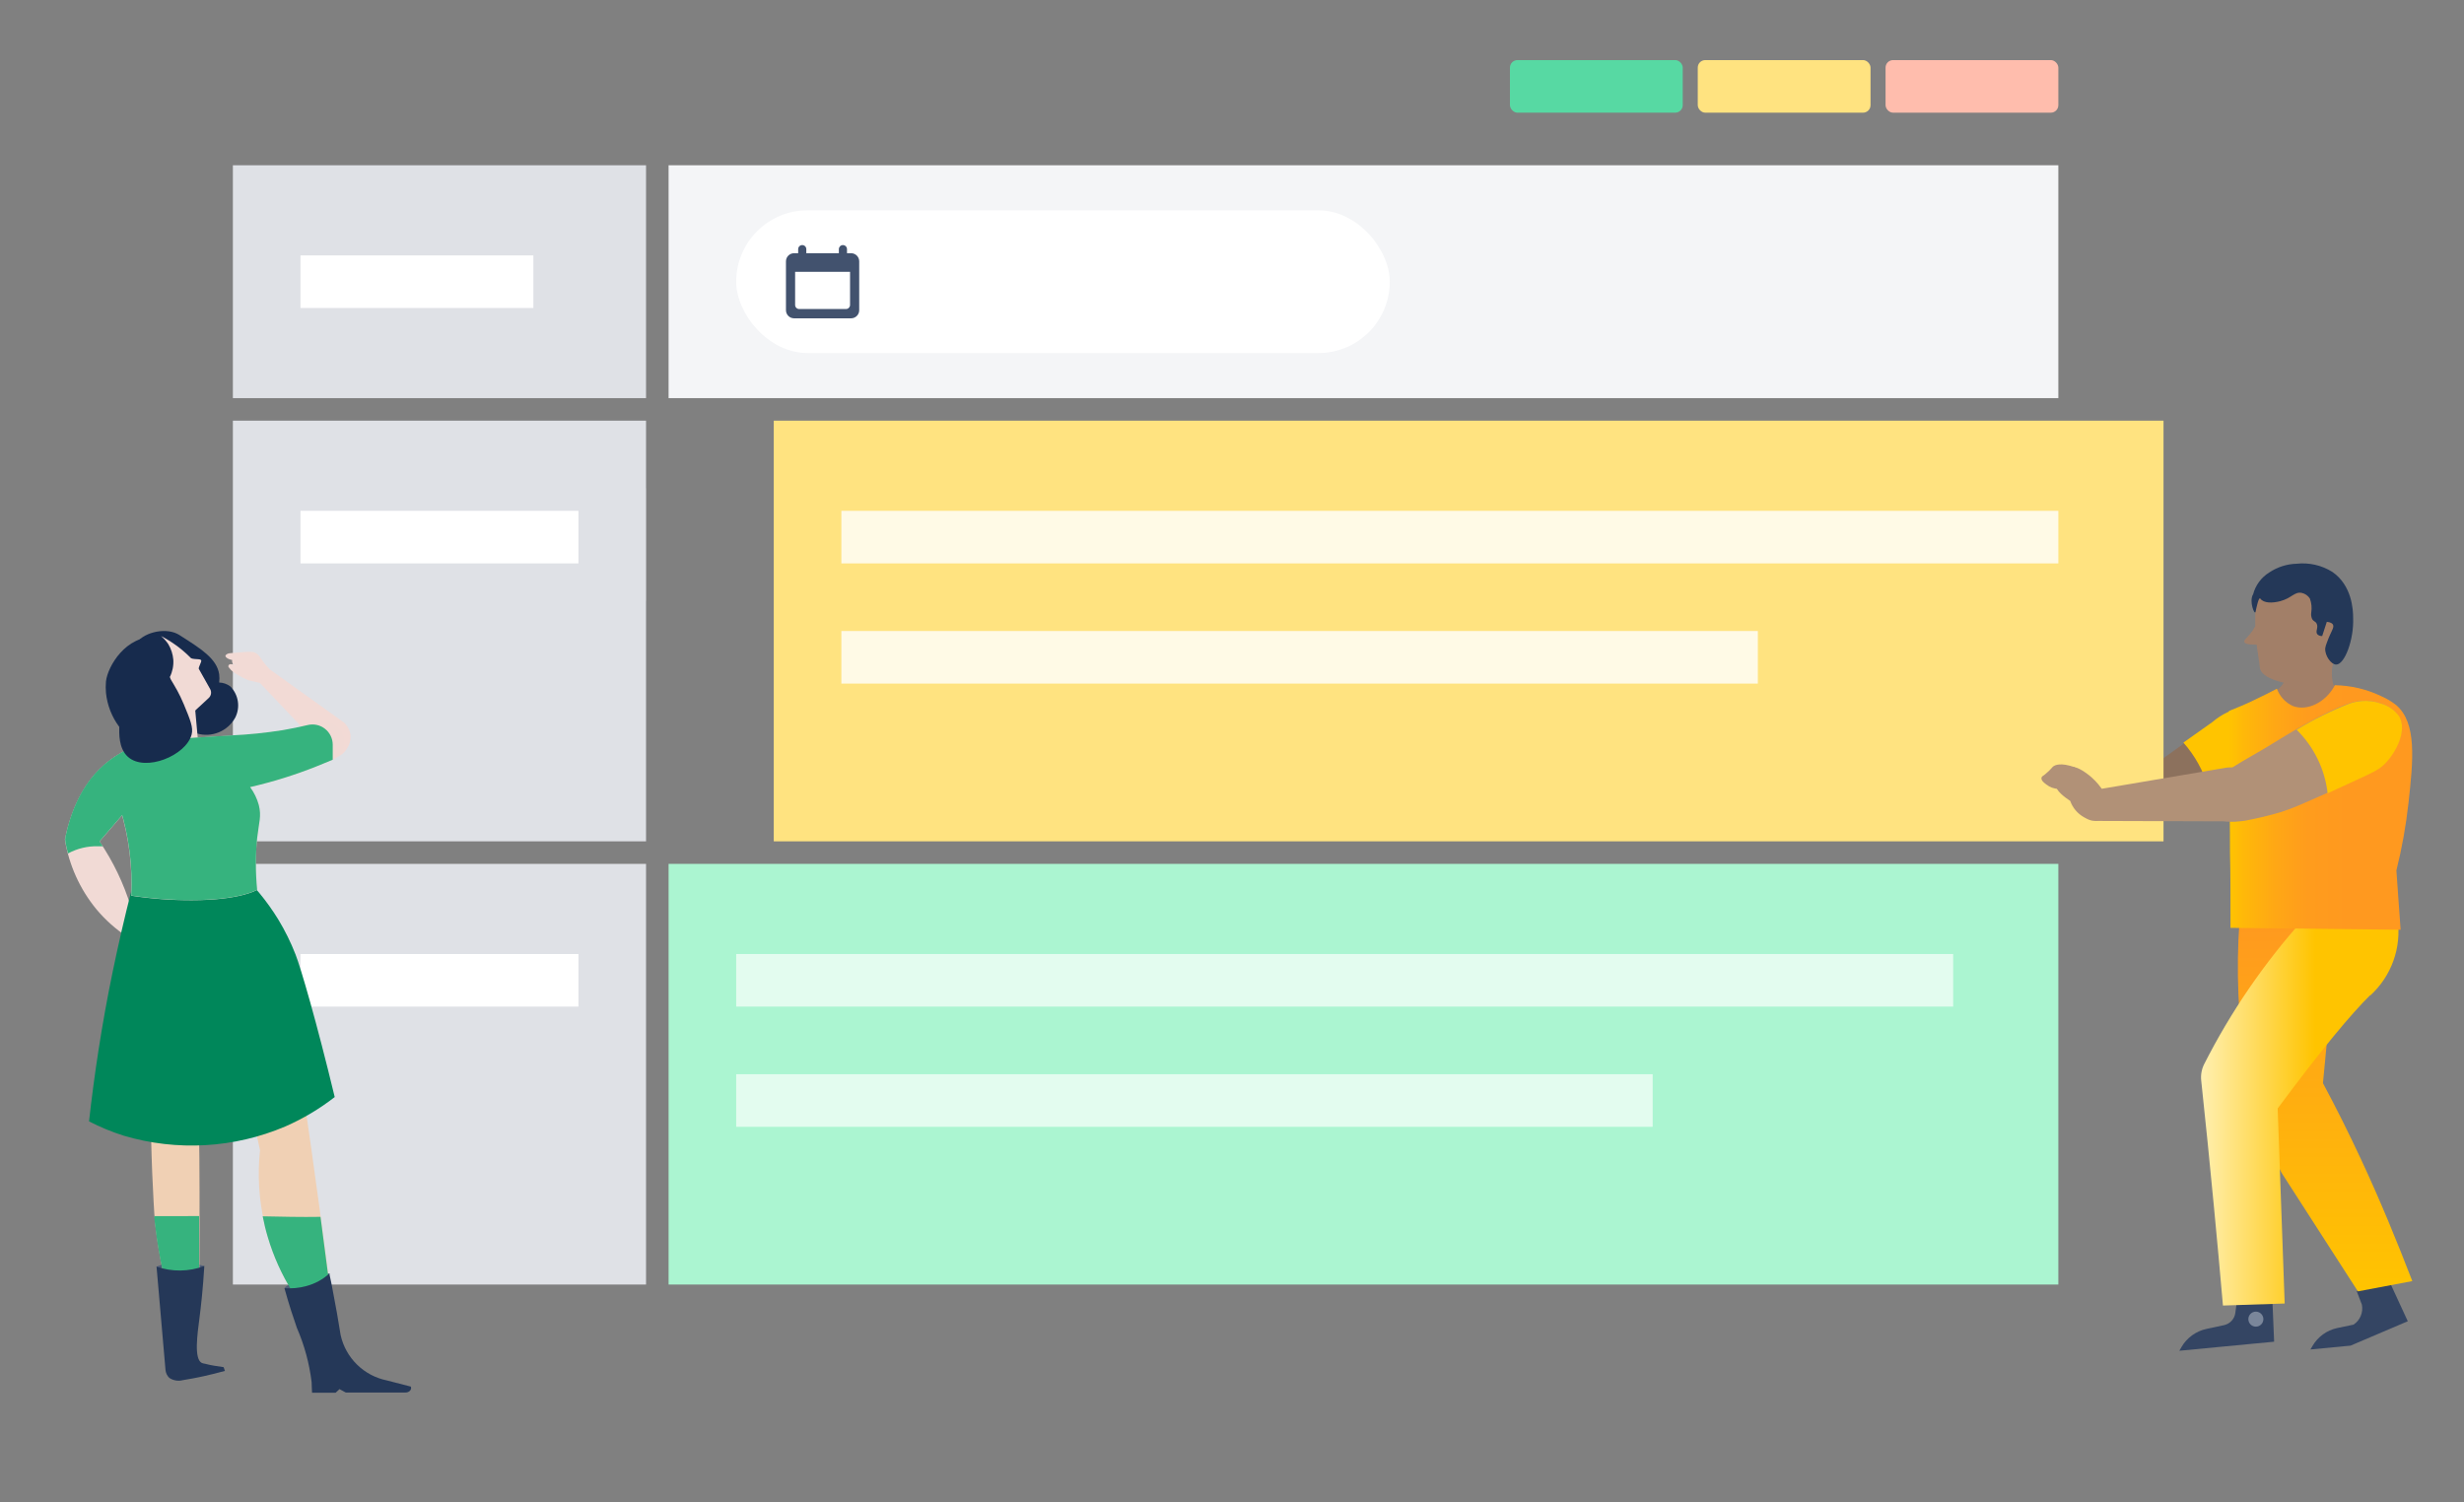 <svg xmlns="http://www.w3.org/2000/svg" xmlns:xlink="http://www.w3.org/1999/xlink" width="328" height="200" viewBox="0 0 328 200">
  <rect x="0" y="0" width="328" height="200" fill="#808080" stroke="none"/>
  <defs>
    <path id="service-team-health-monitor-step3-a" d="M8.667,2.167 C8.667,1.868 8.909,1.625 9.208,1.625 C9.507,1.625 9.75,1.868 9.75,2.167 L9.75,2.167 L9.75,2.708 L10.294,2.708 C10.891,2.708 11.375,3.193 11.375,3.788 L11.375,3.788 L11.375,10.295 C11.375,10.891 10.892,11.375 10.294,11.375 L10.294,11.375 L2.706,11.375 C2.109,11.375 1.625,10.891 1.625,10.295 L1.625,10.295 L1.625,3.788 C1.625,3.192 2.108,2.708 2.706,2.708 L2.706,2.708 L3.25,2.708 L3.25,2.167 C3.25,1.868 3.493,1.625 3.792,1.625 C4.091,1.625 4.333,1.868 4.333,2.167 L4.333,2.167 L4.333,2.708 L8.667,2.708 Z M10.156,5.184 L2.844,5.184 L2.844,9.597 C2.844,9.898 3.084,10.137 3.382,10.137 L3.382,10.137 L9.619,10.137 C9.912,10.137 10.156,9.895 10.156,9.597 L10.156,9.597 L10.156,5.184 Z"/>
    <linearGradient id="service-team-health-monitor-step3-b" x1="49.946%" x2="49.946%" y1="99.98%" y2="-.142%">
      <stop offset="0%" stop-color="#FFC400"/>
      <stop offset="100%" stop-color="#FF991F"/>
    </linearGradient>
    <linearGradient id="service-team-health-monitor-step3-c" x1="20604%" x2="21916%" y1="4861%" y2="4861%">
      <stop offset="0%" stop-color="#FFC400"/>
      <stop offset="100%" stop-color="#FF991F"/>
    </linearGradient>
    <linearGradient id="service-team-health-monitor-step3-d" x1="-.023%" x2="99.929%" y1="49.922%" y2="49.922%">
      <stop offset="0%" stop-color="#FFF0B2"/>
      <stop offset="57%" stop-color="#FFC400"/>
    </linearGradient>
    <linearGradient id="service-team-health-monitor-step3-e" x1="-.041%" x2="99.938%" y1="50%" y2="50%">
      <stop offset="0%" stop-color="#FFC400"/>
      <stop offset="8%" stop-color="#FFB809"/>
      <stop offset="25%" stop-color="#FFA715"/>
      <stop offset="42%" stop-color="#FF9C1D"/>
      <stop offset="64%" stop-color="#FF991F"/>
    </linearGradient>
  </defs>
  <g fill="none" fill-rule="evenodd">
    <rect width="185" height="31" x="89" y="22" fill="#F4F5F7"/>
    <rect width="55" height="31" x="31" y="22" fill="#DFE1E6"/>
    <rect width="8" height="14" x="77.5" y="65.5" fill="#D8D8D8" stroke="#979797"/>
    <rect width="31" height="7" x="40" y="34" fill="#FFF"/>
    <rect width="55" height="56" x="31" y="56" fill="#DFE1E6"/>
    <rect width="37" height="7" x="40" y="68" fill="#FFF"/>
    <rect width="185" height="56" x="89" y="115" fill="#ABF5D1"/>
    <rect width="55" height="56" x="31" y="115" fill="#DFE1E6"/>
    <rect width="37" height="7" x="40" y="127" fill="#FFF"/>
    <rect width="162" height="7" x="98" y="127" fill="#E3FCEF"/>
    <rect width="122" height="7" x="98" y="143" fill="#E3FCEF"/>
    <rect width="23" height="7" x="201" y="8" fill="#57D9A3" rx="1"/>
    <rect width="23" height="7" x="226" y="8" fill="#FFE380" rx="1"/>
    <rect width="23" height="7" x="251" y="8" fill="#FFBDAD" rx="1"/>
    <g transform="translate(98 28)">
      <rect width="87" height="19" fill="#FFF" rx="9.5"/>
      <use fill="#42526E" transform="translate(5 3)" xlink:href="#service-team-health-monitor-step3-a"/>
    </g>
    <g fill="#8C715D" fill-rule="nonzero" transform="translate(267 97.138)">
      <path d="M7.011 8.985C7.835 10.824 4.359 13.436 3.857 13.807 3.355 14.179 2.28 14.973 1.617 14.591 1.506 14.531 1.496 14.48 1.124 13.968.371 12.963.301 12.963.2 12.732-.001 12.17.341 12.039.27 11.095.2 10.151-.051 10.181.009 9.739.13 8.824 1.396 8.282 1.727 8.141 3.495 7.388 6.368 7.569 7.011 8.985zM12.928 9.96L12.928 9.96 15.822 7.498 23.517 1.983C26.019-.167 29.133-.569 31.052.778 31.868 1.416 32.451 2.306 32.709 3.309L32.709 3.309C33.007 4.37 32.836 5.507 32.241 6.434 31.646 7.362 30.683 7.99 29.595 8.161L16.414 13.114C14.958 13.275 13.3 11.547 12.928 9.96z"/>
      <path d="M3.907,8.061 L16.414,7.147 C18.152,6.584 18.775,7.026 18.966,7.147 C20.111,8.151 19.207,11.828 17.078,12.823 C16.714,12.99 16.322,13.086 15.922,13.104 L3.706,11.095 L3.907,8.061 Z"/>
      <path d="M4.761,11.276 C5.384,11.276 5.766,10.904 5.836,10.552 C5.835,10.372 5.758,10.201 5.625,10.08 C5.899,9.866 6.068,9.544 6.087,9.196 C6.075,8.774 5.837,8.39 5.464,8.192 C5.595,8.071 6.117,7.569 5.987,7.187 C5.856,6.805 4.64,6.544 4.138,6.946 C3.124,7.729 4.58,10.924 4.761,11.276 Z"/>
    </g>
    <g transform="translate(103 56)">
      <rect width="185" height="56" fill="#FFE380"/>
      <rect width="162" height="7" x="9" y="12" fill="#FFFAE6"/>
      <rect width="122" height="7" x="9" y="28" fill="#FFFAE6"/>
    </g>
    <g fill-rule="nonzero" transform="translate(271 75)">
      <path fill="#344563" d="M36.557,104.644 L36.828,104.182 C37.54,102.956 38.737,102.087 40.123,101.791 L42.293,101.339 C43.169,100.763 43.609,99.715 43.408,98.687 L42.715,96.869 L46.734,94.859 L49.516,100.887 L41.901,104.132 L36.557,104.644 Z"/>
      <path fill="url(#service-team-health-monitor-step3-b)" d="M27.114,47.673 C26.884,50.899 26.837,54.136 26.973,57.367 C27.063,59.377 27.214,61.386 27.415,63.194 L27.415,63.194 C28.061,69.443 29.856,75.519 32.709,81.116 L42.876,96.909 L50.119,95.542 C48.11,90.349 45.89,84.884 43.248,79.238 C41.6,75.708 39.926,72.359 38.224,69.192 L40.304,47.412 L27.114,47.673 Z"/>
      <path fill="url(#service-team-health-monitor-step3-c)" d="M31.042,19.916 C29.133,18.569 26.019,18.971 23.507,21.121 L19.649,23.854 C21.164,25.567 22.289,27.59 22.944,29.781 L29.595,27.289 C30.681,27.118 31.642,26.491 32.237,25.566 C32.831,24.641 33.003,23.507 32.709,22.447 C32.448,21.442 31.862,20.552 31.042,19.916 L31.042,19.916 Z"/>
      <path fill="#B19177" d="M3.023,30.022 C2.426,30.006 1.85,29.794 1.386,29.419 C1.165,29.259 0.692,28.907 0.753,28.565 C0.753,28.374 0.964,28.284 1.195,28.113 C1.589,27.797 1.953,27.444 2.28,27.058 C2.531,26.847 3.284,26.466 5.203,27.139 C5.093,28.776 4.058,29.952 3.023,30.022 Z"/>
      <path fill="#A27F68" d="M33.141,13.114 L39.571,13.205 C39.359,14.131 39.359,15.092 39.571,16.018 C39.605,16.164 39.724,16.275 39.872,16.299 L41.69,16.611 C41.432,17.359 41.018,18.044 40.475,18.62 C39.848,19.25 39.09,19.733 38.255,20.036 C37.013,20.661 35.62,20.922 34.236,20.79 C32.465,20.467 30.898,19.446 29.886,17.957 C30.286,17.837 30.673,17.679 31.042,17.485 C31.835,17.063 32.89,16.48 33.151,15.475 C33.232,14.885 33.232,14.287 33.151,13.697 C33.181,13.456 33.161,13.255 33.141,13.114 Z"/>
      <path fill="#A27F68" d="M32.709,15.817 C34.991,16.237 37.347,15.773 39.299,14.521 C39.299,14.23 39.41,13.788 39.52,13.255 C40.123,10.382 41.027,9.498 41.289,8.142 C41.645,5.56 40.348,3.03 38.044,1.813 C35.787,0.7 33.091,0.989 31.122,2.556 C30.161,3.373 29.491,4.48 29.213,5.711 L29.213,8.363 C29.013,8.741 28.774,9.098 28.5,9.428 C28.028,9.99 27.706,10.191 27.756,10.432 C27.807,10.673 28.098,10.794 29.394,10.824 C29.474,11.457 29.555,11.959 29.635,12.461 C29.826,13.677 29.786,13.848 29.876,14.099 C30.278,15.174 31.986,15.596 32.709,15.817 Z"/>
      <path fill="#243858" d="M29.886,4.686 C30.348,5.329 31.514,5.289 32.508,5.037 C34.065,4.636 34.447,3.721 35.412,3.932 C35.857,4.027 36.245,4.299 36.487,4.686 C36.704,5.28 36.766,5.92 36.667,6.544 C36.622,6.83 36.661,7.123 36.778,7.388 C36.969,7.74 37.2,7.69 37.371,7.991 C37.672,8.523 37.17,9.056 37.471,9.428 C37.642,9.602 37.881,9.69 38.124,9.669 L38.737,7.78 C39.269,7.83 39.47,8.001 39.551,8.142 C39.782,8.544 39.279,9.036 38.737,10.573 C38.636,10.807 38.565,11.054 38.526,11.306 C38.466,12.311 39.33,13.476 39.993,13.466 C41.098,13.466 42.353,10.201 42.243,7.268 C42.243,6.122 42.072,2.918 39.47,1.13 C38.053,0.244 36.379,-0.138 34.718,0.045 C33.417,0.082 32.154,0.486 31.072,1.21 C30.015,1.866 29.25,2.901 28.932,4.103 C28.345,5.037 29.143,6.97 29.254,6.447 C29.364,5.925 29.675,4.394 29.886,4.686 Z"/>
      <path fill="#344563" d="M19.107,104.815 L19.378,104.343 C20.1,103.091 21.32,102.203 22.733,101.902 L25.044,101.409 C25.846,101.241 26.455,100.585 26.561,99.772 L26.903,97.17 L31.443,96.889 L31.725,103.609 L19.107,104.815 Z"/>
      <circle cx="29.294" cy="100.606" r="1" fill="#7A869A"/>
      <path fill="url(#service-team-health-monitor-step3-d)" d="M44.503,57.488 C41.972,59.989 38.174,64.52 32.197,72.557 L33.131,98.526 L24.913,98.797 C24.532,94.431 24.13,90.034 23.708,85.607 C23.172,79.968 22.61,74.382 22.02,68.85 C21.936,68.098 22.073,67.337 22.412,66.66 C25.957,59.677 30.402,53.189 35.633,47.362 L48.16,47.362 C48.709,51.151 47.339,54.965 44.503,57.538 L44.503,57.488 Z"/>
      <path fill="url(#service-team-health-monitor-step3-e)" d="M48.562,48.768 L25.918,48.517 C25.918,44.358 25.918,40.942 25.848,38.581 C25.848,34.221 25.787,32.282 25.757,28.595 C25.727,24.909 25.757,21.684 25.707,19.654 C26.923,19.162 28.188,18.65 29.494,17.987 C30.399,17.558 31.266,17.123 32.096,16.681 C32.466,17.71 33.238,18.544 34.236,18.991 C36.034,19.675 38.516,18.63 39.822,16.219 C41.948,16.253 44.042,16.746 45.96,17.665 C46.679,17.974 47.355,18.376 47.969,18.861 C50.732,21.222 50.25,26.144 49.607,31.921 C49.273,34.94 48.736,37.934 47.999,40.882 L48.562,48.768 Z"/>
      <path fill="#B19177" d="M7.875,34.282 L7.242,30.263 L25.044,27.249 C27.21,26.776 29.36,28.111 29.896,30.263 L29.896,30.263 C30.007,31.35 29.64,32.431 28.892,33.227 C28.197,33.933 27.25,34.335 26.26,34.342 L7.875,34.282 Z"/>
      <path fill="#B19177" d="M22.663 32.895C22.419 31.992 22.609 31.027 23.175 30.283 24.813 27.36 27.013 26.817 32.378 23.462 32.378 23.462 38.214 19.805 41.721 18.63 42.244 18.453 42.787 18.342 43.338 18.298 44.213 18.225 45.094 18.341 45.92 18.64 46.888 18.92 47.734 19.518 48.321 20.338 49.416 22.196 47.979 25.049 46.442 26.596 45.679 27.37 45.046 27.671 42.876 28.686 35.03 32.323 33.834 32.704 32.689 33.086 31.117 33.557 29.521 33.942 27.907 34.241 25.305 34.653 23.246 34.131 22.663 32.895zM9.051 30.424C9.694 32.132 9.342 33.679 8.508 34.121 7.674 34.563 6.76 33.98 6.429 33.799 5.566 33.324 4.908 32.548 4.58 31.619 3.998 31.238 2.491 30.173 2.692 29.439 2.814 29.223 2.921 28.998 3.013 28.766 3.214 28.264 3.244 28.063 3.475 27.922 3.706 27.782 3.947 27.862 4.269 27.641 4.59 27.42 4.51 27.31 4.661 27.199 5.163 26.817 6.539 27.711 7.403 28.465 8.047 29.032 8.603 29.692 9.051 30.424L9.051 30.424z"/>
      <path fill="#FFC400" d="M48.371,20.358 C47.784,19.538 46.938,18.94 45.97,18.66 C45.144,18.361 44.263,18.245 43.388,18.318 C42.837,18.362 42.294,18.473 41.771,18.65 C39.325,19.613 36.965,20.782 34.718,22.146 C37.022,24.41 38.479,27.396 38.847,30.605 L42.956,28.716 C45.126,27.711 45.759,27.4 46.523,26.626 C48.019,25.069 49.456,22.216 48.371,20.358 Z"/>
    </g>
    <g transform="matrix(-1 0 0 1 55 84)">
      <path fill="#505F79" fill-rule="nonzero" d="M34.162,84.615 C33.177,84.226 32.12,84.052 31.063,84.107 C29.96,84.072 28.858,84.217 27.801,84.534 C27.801,84.534 28.461,86.177 31.271,86.177 C34.081,86.177 34.162,84.615 34.162,84.615 Z"/>
      <path fill="#F2DAD5" fill-rule="nonzero" d="M23.314,3.27 C22.967,3.987 23.014,4.264 23.129,4.426 C23.418,4.739 24.286,4.218 24.517,4.496 C24.748,4.773 24.459,4.9 24.378,5.039 C24.297,5.178 23.962,5.49 23.326,5.849 C22.905,6.11 22.464,6.338 22.007,6.531 C21.765,6.6 21.464,6.681 20.851,6.809 L20.423,6.901 L19.07,5.155 L22.077,3.536 C22.43,3.345 22.834,3.268 23.233,3.316 L23.314,3.27 Z"/>
      <path fill="#F2DAD5" fill-rule="nonzero" d="M20.458,6.855 L10.709,17.136 L10.2,16.835 C9.034,16.344 8.289,15.186 8.327,13.921 C8.401,13.262 8.709,12.651 9.194,12.198 L19.105,5.097 L20.458,6.855 Z"/>
      <path fill="#F1DAD5" fill-rule="nonzero" d="M37.944,40.785 C39.544,39.746 40.979,38.471 42.199,37.004 C44.379,34.341 45.816,31.149 46.363,27.752 C45.807,25.011 44.246,19.507 39.493,16.615 C37.354,15.32 33.931,14.175 33.029,15.205 C32.127,16.234 35.052,20.085 35.7,20.987 L41.748,28.018 C39.94,30.678 38.54,33.594 37.597,36.668 L37.944,40.785 Z"/>
      <path fill="#F0D0B4" fill-rule="nonzero" d="M36.926,34.471 C36.813,34.038 36.67,33.613 36.498,33.199 C36.293,32.714 36.049,32.246 35.769,31.8 C35.469,31.881 34.995,32.008 34.393,32.112 C33.792,32.216 33.468,32.239 33.237,32.262 C32.011,32.413 29.686,32.667 23.407,33.095 C21.66,35.028 20.403,37.352 19.741,39.872 C15.485,55.403 14.629,61.475 14.629,61.475 C14.629,61.475 12.918,73.039 11.241,86.084 C12.097,86.644 13.013,87.11 13.97,87.472 C14.65,87.708 15.357,87.855 16.075,87.911 C19.566,82.307 21.084,75.697 20.388,69.13 C21.036,65.906 21.976,62.747 23.199,59.694 C24.089,57.473 26.876,50.546 28.276,50.812 C29.675,51.078 28.576,57.693 28.461,70.067 C28.403,76.728 28.461,82.187 28.461,85.818 C29.367,86.311 30.434,86.419 31.421,86.119 C32.136,85.956 32.795,85.604 33.329,85.101 C33.757,83.138 34.085,81.154 34.312,79.157 C34.439,78.07 34.486,77.191 34.555,75.942 C34.671,73.849 34.81,70.9 34.89,67.211 C35.503,59.821 35.677,57.288 35.677,56.583 C35.69,55.944 35.74,55.307 35.827,54.675 C35.827,54.455 35.897,54.247 35.966,53.9 C36.417,51.656 38.406,42.104 37.874,38.646 C37.676,37.23 37.359,35.834 36.926,34.471 L36.926,34.471 Z"/>
      <path fill="#36B37E" d="M34.463,77.896 C34.463,78.301 34.393,78.694 34.347,79.134 C34.12,81.13 33.791,83.114 33.364,85.078 C32.83,85.581 32.171,85.933 31.456,86.096 C30.469,86.396 29.402,86.288 28.495,85.795 C28.495,83.713 28.495,81.042 28.495,77.885 L34.463,77.896 Z"/>
      <path fill="#505F79" fill-rule="nonzero" d="M17.127,87.472 C17.127,87.472 16.896,86.975 14.583,86.246 C13.467,85.84 12.299,85.599 11.114,85.529 C11.415,86.449 12.137,87.17 13.056,87.472 C14.38,87.894 15.803,87.894 17.127,87.472 L17.127,87.472 Z"/>
      <path fill="#253858" fill-rule="nonzero" d="M34.162,84.615 C32.098,85.334 29.847,85.305 27.801,84.534 C27.975,87.483 28.241,89.866 28.449,91.473 C28.715,93.555 29.212,96.932 28.125,97.441 C27.991,97.491 27.851,97.526 27.709,97.545 L27.073,97.695 C26.818,97.753 26.321,97.845 25.234,97.996 L25.061,98.493 C26.905,99.013 28.777,99.427 30.669,99.73 C31.288,99.891 31.945,99.777 32.473,99.418 C32.764,99.131 32.94,98.749 32.971,98.343 L34.162,84.615 Z"/>
      <path fill="#36B37E" d="M20.03,77.919 C19.856,78.822 19.637,79.747 19.348,80.707 C18.595,83.242 17.506,85.665 16.11,87.911 C15.392,87.855 14.685,87.708 14.005,87.472 C13.047,87.11 12.132,86.644 11.276,86.084 C11.634,83.297 11.993,80.579 12.339,77.989 C14.907,78.035 17.532,77.966 20.03,77.919 Z"/>
      <path fill="#253858" fill-rule="nonzero" d="M11.16,85.541 C12.037,86.334 13.092,86.905 14.236,87.206 C15.181,87.463 16.162,87.557 17.139,87.483 C16.514,89.739 15.913,91.531 15.485,92.757 C14.484,95.059 13.822,97.493 13.519,99.985 C13.519,100.586 13.461,101.083 13.461,101.407 L10.327,101.407 L9.807,100.922 L8.974,101.373 L1.006,101.373 C0.509,101.373 0.15,100.968 0.312,100.586 L0.312,100.586 L3.493,99.765 C6.56,99.149 8.977,96.783 9.656,93.728 C9.957,91.843 10.316,89.762 10.616,88.27 C10.778,87.345 10.959,86.435 11.16,85.541 Z"/>
      <path fill="#00875A" d="M37.516,34.598 C38.402,38.052 39.235,41.661 40.014,45.423 C41.448,52.362 42.454,59.058 43.148,65.279 C41.663,66.047 40.116,66.685 38.522,67.188 C31.434,69.287 23.837,68.854 17.035,65.962 C14.683,64.935 12.468,63.618 10.443,62.041 C12.848,52.073 14.953,44.845 15.659,43.064 C16.292,41.438 17.066,39.871 17.971,38.38 C19.47,35.939 21.304,33.72 23.418,31.788 L37.516,34.598 Z"/>
      <path fill="#172B4D" fill-rule="nonzero" d="M36.972,1.801 C36.128,0.275 33.214,-0.512 31.421,0.367 C31.245,0.456 31.075,0.557 30.912,0.668 C28.287,2.345 26.136,3.675 25.824,5.756 C25.781,6.121 25.781,6.49 25.824,6.855 C25.294,6.873 24.782,7.05 24.355,7.364 C23.253,8.459 22.982,10.141 23.684,11.527 C24.684,13.354 26.825,14.231 28.819,13.632 C29.142,13.515 29.456,13.372 29.756,13.204 C30.091,12.961 30.612,12.568 31.201,12.047 C34.035,9.584 38.418,4.403 36.972,1.801 Z"/>
      <path fill="#F1DAD5" fill-rule="nonzero" d="M33.572,0.668 C32.158,1.396 30.863,2.336 29.733,3.455 C29.605,3.605 29.559,3.675 29.131,3.721 C28.703,3.767 28.218,3.721 28.206,3.952 C28.195,4.183 28.576,4.785 28.541,5.028 L27.015,7.745 C26.811,8.129 26.887,8.601 27.2,8.902 L27.859,9.515 L31.976,13.319 C31.925,11.303 32.018,9.286 32.254,7.283 C32.3,6.913 32.346,6.527 32.393,6.126 C32.036,5.41 31.877,4.612 31.93,3.813 C31.992,3.081 32.222,2.373 32.601,1.743 C32.87,1.339 33.197,0.977 33.572,0.668 Z"/>
      <path fill="#F1DAD5" fill-rule="nonzero" d="M28.541,15.725 L34.671,16.28 C34.492,14.139 34.688,11.982 35.249,9.908 L29.12,9.353 L28.541,15.725 Z"/>
      <path fill="#F1DAD5" fill-rule="nonzero" d="M9.217,14.684 L9.217,14.684 C9.227,13.863 9.617,13.092 10.274,12.599 C10.93,12.105 11.779,11.944 12.571,12.163 C14.163,12.598 15.777,12.954 17.405,13.227 C19.661,13.583 21.935,13.815 24.216,13.921 C28.241,14.187 34.312,14.372 37.296,15.471 C38.363,15.877 39.365,16.438 40.268,17.136 L41.309,18.038 C40.367,19.841 39.593,21.726 38.996,23.67 C37.843,27.411 37.35,31.324 37.539,35.234 C34.86,35.646 32.154,35.847 29.444,35.836 C23.002,35.836 20.782,34.46 20.782,34.46 C21.006,32.179 21.006,29.882 20.782,27.602 C20.539,25.451 20.18,24.688 20.562,23.184 C20.795,22.325 21.187,21.517 21.718,20.802 C18.715,20.107 15.769,19.183 12.906,18.038 C12.27,17.795 11.553,17.506 10.778,17.182 C9.8,16.742 9.184,15.756 9.217,14.684 L9.217,14.684 Z"/>
      <path fill="#36B37E" d="M41.922,28.654 L41.32,28.654 L41.748,28.007 L35.7,20.975 C35.052,20.096 32.069,16.349 33.029,15.193 C33.988,14.036 37.365,15.297 39.493,16.604 C44.119,19.379 45.692,24.572 46.293,27.405 C46.339,27.634 46.339,27.87 46.293,28.099 C46.212,28.539 46.097,29.059 45.946,29.614 C44.712,28.946 43.324,28.615 41.922,28.654 L41.922,28.654 Z"/>
      <path fill="#36B37E" d="M10.709,17.136 C10.709,16.465 10.709,15.798 10.709,15.135 C10.709,14.307 11.091,13.525 11.744,13.015 C12.396,12.504 13.247,12.322 14.051,12.522 C15.08,12.764 16.202,13.007 17.393,13.204 C19.649,13.56 21.923,13.792 24.205,13.898 C28.229,14.164 34.301,14.349 37.284,15.447 C38.351,15.853 39.353,16.415 40.256,17.113 L41.297,18.015 C40.356,19.817 39.582,21.703 38.984,23.647 C37.831,27.388 37.338,31.301 37.527,35.211 C34.849,35.623 32.142,35.824 29.432,35.813 C22.99,35.813 20.77,34.436 20.77,34.436 C20.994,32.156 20.994,29.859 20.77,27.579 C20.527,25.428 20.169,24.664 20.55,23.161 C20.784,22.302 21.176,21.494 21.707,20.779 C18.708,20.091 15.765,19.175 12.906,18.038 C12.328,17.795 11.565,17.494 10.709,17.136 Z"/>
      <path fill="#172B4D" fill-rule="nonzero" d="M34.312,0.807 C33.551,1.81 33.108,3.018 33.04,4.276 C32.82,6.184 31.756,6.797 30.531,9.758 C29.675,11.816 29.247,12.845 29.49,13.782 C30.23,16.581 35.654,18.813 37.967,16.754 C39.262,15.598 39.123,13.505 39.123,12.764 C40.111,11.445 40.722,9.882 40.893,8.243 C40.94,7.731 40.94,7.216 40.893,6.705 C40.661,4.669 38.221,0.587 34.312,0.807 Z"/>
      <path fill="#F2DAD5" fill-rule="nonzero" d="M19.105,5.097 C19.526,4.653 19.912,4.177 20.261,3.675 C20.414,3.379 20.641,3.128 20.92,2.946 C21.267,2.738 21.591,2.749 22.563,2.807 L24.286,2.946 C24.667,2.946 24.968,3.143 24.991,3.305 C25.014,3.466 24.667,3.767 24.089,3.86 C24.128,4.017 24.103,4.183 24.02,4.322 C24.02,4.38 23.881,4.484 23.349,4.6 C23.147,4.645 22.942,4.68 22.736,4.704 C22.875,4.866 22.91,4.993 22.886,5.074 C22.863,5.155 22.47,5.444 21.094,5.351 C21.076,5.721 20.851,6.05 20.513,6.201 C20.175,6.352 19.781,6.301 19.493,6.067 C19.205,5.834 19.073,5.459 19.151,5.097 L19.105,5.097 Z"/>
    </g>
  </g>
</svg>
